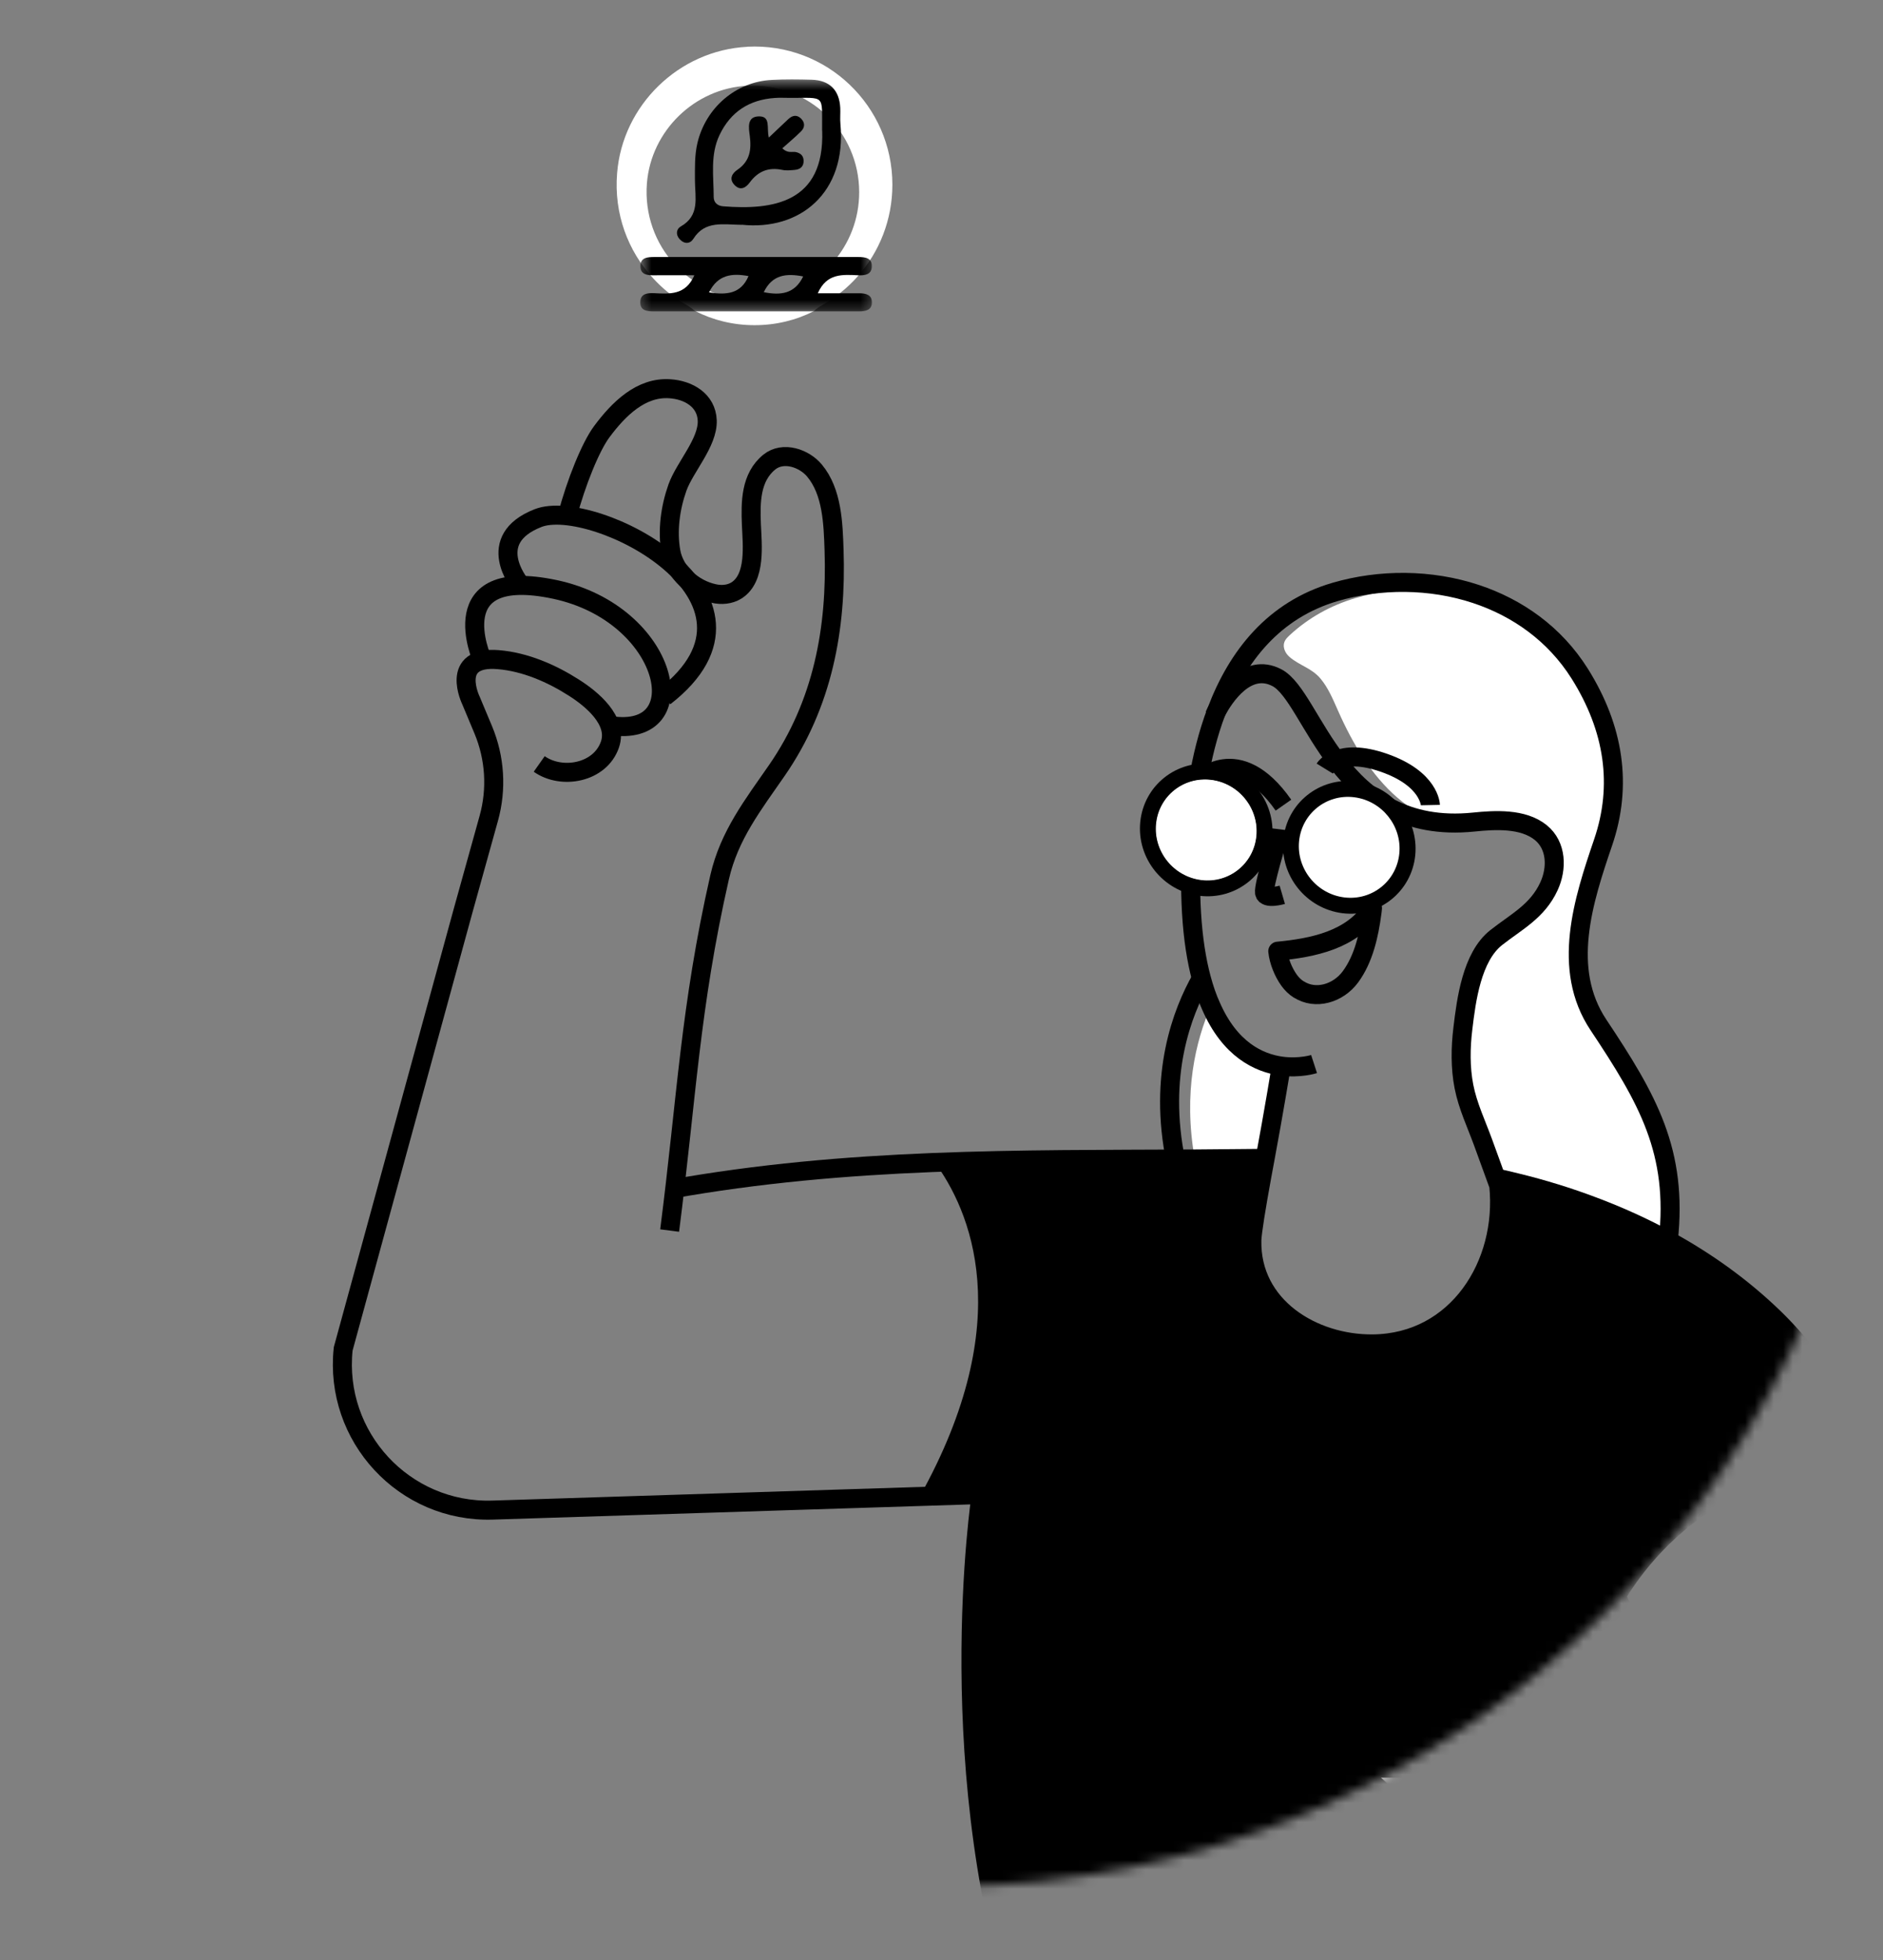 <svg width="198" height="206" viewBox="0 0 198 206" fill="none" xmlns="http://www.w3.org/2000/svg">
<rect x="0" y="0" width="198" height="206" fill="#808080" stroke="none"/>
<mask id="mask0_668_5149" style="mask-type:luminance" maskUnits="userSpaceOnUse" x="0" y="0" width="198" height="199">
<path d="M99 198.265C153.676 198.265 198 153.882 198 99.133C198 44.383 153.676 0 99 0C44.324 0 0 44.383 0 99.133C0 153.882 44.324 198.265 99 198.265Z" fill="white"/>
</mask>
<g mask="url(#mask0_668_5149)">
<path d="M198.244 213.657C198.244 213.657 198.754 212.24 199.452 209.764C198.98 211.096 198.452 212.391 197.876 213.657H198.244ZM197.574 155.746C201 164.194 202.944 173.919 203.237 183.596C203.303 174.788 202.047 165.045 198.065 155.85C196.819 152.986 195.309 150.18 193.497 147.467C193.487 147.449 193.478 147.43 193.459 147.42C187.995 139.255 179.737 131.978 167.524 126.8L157.332 123.813C157.332 123.813 158.946 127.433 156.7 132.12C154.453 136.808 148.904 142.61 143.024 141.24C137.135 139.879 130.661 136.732 131.643 130.362C132.624 123.993 133.039 121.734 133.039 121.734L98.224 122.075C101.952 127.102 107.124 138.66 96.686 157.334L103.169 157.069C103.169 157.069 98.837 197.847 108.652 213.657C108.719 213.78 108.794 213.893 108.87 214.016L164.24 213.79H168.091C168.11 213.742 168.119 213.695 168.128 213.657H154.736C153.151 213.657 151.726 213.015 150.669 211.966H150.659C150.018 211.323 149.517 210.51 149.234 209.603C149.064 209.064 148.97 208.488 148.97 207.893C148.97 204.717 151.556 202.118 154.727 202.118H187.872C188.032 202.118 188.212 202.128 188.372 202.137C188.401 202.147 188.429 202.147 188.457 202.147C188.476 202.147 188.485 202.156 188.504 202.156C188.401 202.175 188.297 202.185 188.183 202.213H188.146C188.306 202.222 188.476 202.222 188.627 202.204C188.891 202.185 189.156 202.156 189.41 202.109C189.552 202.09 189.703 202.062 189.845 202.024C189.892 202.014 189.948 202.005 189.996 201.996C190.175 201.958 190.364 201.901 190.543 201.854H190.552C190.732 201.797 190.911 201.731 191.081 201.665C191.251 201.599 191.43 201.533 191.6 201.447C191.619 201.447 191.638 201.438 191.647 201.429C191.798 201.353 191.959 201.277 192.1 201.202C192.412 201.032 192.704 200.833 192.987 200.625C193.072 200.559 193.157 200.493 193.251 200.417C193.469 200.247 193.676 200.058 193.874 199.86H193.884C194.063 199.68 194.242 199.482 194.403 199.283C194.563 199.075 194.733 198.877 194.875 198.66C194.997 198.48 195.111 198.282 195.224 198.093C195.29 197.979 195.356 197.856 195.413 197.724C195.432 197.696 195.45 197.677 195.45 197.648H195.46C195.507 197.554 195.554 197.459 195.592 197.356C195.705 197.091 195.809 196.826 195.903 196.543C195.979 196.297 196.045 196.032 196.102 195.768C196.13 195.636 196.158 195.494 196.177 195.361C196.215 195.116 196.243 194.861 196.262 194.605C196.272 194.454 196.281 194.284 196.281 194.133C196.281 193.282 196.158 192.47 195.913 191.695C195.885 191.572 195.837 191.449 195.79 191.317C195.752 191.194 195.705 191.071 195.649 190.939C195.233 189.975 194.648 189.096 193.912 188.359C193.827 188.264 193.733 188.179 193.629 188.085C193.62 188.085 193.62 188.075 193.62 188.075C193.336 187.811 193.034 187.565 192.704 187.357C192.6 187.291 192.496 187.215 192.374 187.149C191.487 186.601 190.486 186.214 189.42 186.053H189.41C189.005 185.987 188.599 185.949 188.183 185.949L183.031 185.921L175.49 185.883H175.273C175.056 185.864 174.829 185.855 174.603 185.855H173.47C173.546 178.54 172.234 173.012 170.45 168.901C170.45 168.901 179.01 151.956 197.546 155.765L197.574 155.746ZM188.552 213.629C188.334 213.648 188.108 213.657 187.891 213.657H188.938C188.108 213.657 188.334 213.648 188.552 213.629Z" fill="black"/>
<path d="M134.73 112.059C134.73 112.059 133.89 117.143 133.031 121.745C130.549 121.773 128.077 121.792 125.632 121.811C124.387 114.837 125.736 109.375 127.331 105.736C129.332 110.329 132.371 111.728 134.73 112.059Z" fill="white"/>
<path d="M175.406 130.41C170.442 127.689 165.034 125.695 159.447 124.315L157.626 124.003C157.626 124.003 156.267 120.913 156.267 120.903C155.634 119.287 154.577 117.133 154.247 115.432C153.869 113.447 153.728 111.302 153.964 109.317C154.322 106.284 155.729 99.867 158.277 97.845C160.4 96.172 161.278 96.522 162.495 93.904C163.364 92.033 163.713 88.895 162.033 87.516C160.164 86.003 159.372 86.788 157.135 87.005C148.65 87.846 143.799 81.732 140.685 74.672C140.175 73.529 139.675 72.31 138.864 71.337C137.929 70.212 136.655 69.957 135.598 69.05C135.145 68.662 134.843 68.019 135.06 67.462C135.164 67.188 135.381 66.98 135.598 66.772C137.589 64.929 139.968 63.606 142.573 62.85C146.584 61.678 151.029 61.508 155.2 62.453C159.56 63.899 163.467 66.63 166.11 70.817C169.744 76.591 170.621 82.582 168.583 88.555C166.497 94.669 164.166 101.852 168.082 107.739C173.301 115.573 176.444 121.064 175.416 130.41H175.406Z" fill="white"/>
<path d="M133.031 121.744C130.549 121.772 128.076 121.791 125.632 121.81C106.983 121.905 89.127 121.65 70.422 125.004" stroke="black" stroke-width="2" stroke-miterlimit="10"/>
<path d="M157.332 123.812C158.049 123.964 158.748 124.134 159.446 124.304C162.202 124.975 164.901 125.806 167.525 126.799C170.243 127.819 172.885 129.01 175.405 130.399C175.415 130.39 175.424 130.399 175.424 130.399C179.397 132.573 183.087 135.21 186.391 138.375C189.043 140.917 191.402 143.97 193.459 147.419C193.478 147.429 193.488 147.448 193.497 147.467C195.026 150.028 196.394 152.806 197.574 155.745C201 164.194 202.944 173.918 203.237 183.595C203.51 192.733 202.302 201.834 199.462 209.763C198.99 211.095 198.461 212.39 197.886 213.656C197.848 213.751 197.801 213.836 197.763 213.94" stroke="black" stroke-width="2" stroke-miterlimit="10"/>
<path d="M161.551 158.09C161.551 158.09 166.94 160.708 170.479 168.882C172.262 172.993 173.574 178.521 173.499 185.836V185.855C173.461 190.523 172.848 195.91 171.423 202.109V202.128" stroke="black" stroke-width="2" stroke-miterlimit="10"/>
<path d="M59.635 54.269C60.588 50.668 62.107 46.954 63.259 45.395C65.061 42.966 67.411 40.651 70.431 40.859C72.376 40.982 74.282 42.059 74.367 44.195C74.452 46.51 72.017 49.071 71.234 51.245C70.488 53.343 70.148 55.781 70.545 57.983C70.932 60.184 72.913 61.914 75.046 62.377C75.849 62.566 76.736 62.5 77.444 62.056C79.529 60.733 79.095 57.208 79.01 55.129C78.916 52.794 78.916 50.167 80.898 48.561C82.361 47.389 84.569 48.164 85.645 49.459C87.514 51.689 87.608 55.044 87.702 57.794C87.985 66.063 86.513 73.991 81.7 80.956C79.218 84.547 76.679 87.779 75.669 92.193C72.555 105.905 72.206 115.403 70.413 129.332" stroke="black" stroke-width="2" stroke-miterlimit="10"/>
<path d="M108.2 214.025C98.64 186.808 103.17 157.078 103.17 157.078L51.801 158.713C42.514 159.006 35.106 151.02 36.087 141.768L48.668 95.812L51.395 86.012C52.254 82.931 52.047 79.652 50.81 76.694L49.527 73.632C49.527 73.632 47.205 68.888 52.415 69.332C55.218 69.568 57.992 70.769 60.342 72.271C62.192 73.443 65.004 75.73 64.136 78.253C63.107 81.239 59.068 81.967 56.699 80.294" stroke="black" stroke-width="2" stroke-miterlimit="10"/>
<path d="M50.696 69.304C50.696 69.304 46.298 59.391 58.36 61.952C70.421 64.522 73.337 77.743 64.117 76.25" stroke="black" stroke-width="2" stroke-miterlimit="10"/>
<path d="M54.679 61.395C54.679 61.395 50.819 56.699 56.585 54.449C62.361 52.2 83.313 62.794 69.874 73.227" stroke="black" stroke-width="2" stroke-miterlimit="10"/>
<path d="M138.176 111.833C138.176 111.833 136.694 112.315 134.731 112.05C132.371 111.72 129.332 110.321 127.332 105.728C126.945 104.878 126.614 103.914 126.322 102.827C125.312 99.047 124.868 93.755 125.463 86.383C125.576 84.966 125.756 83.529 125.992 82.093C126.407 79.598 127.02 77.113 127.907 74.769C127.907 74.76 127.917 74.75 127.926 74.741C130.106 68.966 133.947 64.09 140.403 62.21C145.112 60.839 150.416 60.849 155.192 62.427C159.552 63.873 163.459 66.604 166.102 70.79C169.735 76.564 170.613 82.556 168.574 88.529C166.488 94.643 164.157 101.825 168.074 107.713C173.293 115.547 176.436 121.038 175.426 130.384" stroke="black" stroke-width="2" stroke-miterlimit="10"/>
<path d="M123.65 122.103C121.753 113.003 124.311 106.369 126.321 102.844" stroke="black" stroke-width="2" stroke-miterlimit="10"/>
<path d="M126 82.11C126 82.11 130.153 77.763 134.956 84.624" stroke="black" stroke-width="2" stroke-miterlimit="10"/>
<path d="M136.57 103.988C138.325 105.122 140.703 104.423 141.996 102.675C143.403 100.775 143.959 98.233 144.261 95.937C144.28 95.776 144.309 95.606 144.318 95.445C142.176 98.81 138.023 99.622 134.361 99.972C134.465 101.002 134.946 102.183 135.55 103.024C135.852 103.44 136.192 103.762 136.57 103.998V103.988Z" stroke="black" stroke-width="2" stroke-linecap="round" stroke-linejoin="round"/>
<path d="M155.622 119.145H155.613" stroke="black" stroke-width="2" stroke-miterlimit="10"/>
<path d="M139.299 80.777C139.299 80.777 140.705 78.49 145.528 80.172C150.35 81.855 150.407 84.614 150.407 84.614" stroke="black" stroke-width="2" stroke-miterlimit="10"/>
<path d="M128.34 86.467C128.34 86.467 130.567 85.342 132.313 86.467" stroke="black" stroke-width="2" stroke-miterlimit="10"/>
<path d="M140.346 87.496C140.346 87.496 142.573 86.371 144.319 87.496" stroke="black" stroke-width="2" stroke-miterlimit="10"/>
<path d="M134.73 112.057C134.73 112.057 133.89 117.141 133.031 121.744C132.908 122.396 132.795 123.048 132.672 123.681C132.106 126.781 131.653 129.54 131.634 130.372C131.493 137.308 138.042 141.315 144.365 141.249C153.246 141.154 158.437 132.876 157.597 124.598C157.05 123.086 156.493 121.574 155.945 120.061C155.238 118.124 154.332 116.234 153.935 114.193C153.548 112.208 153.577 110.11 153.822 108.107C154.181 105.083 154.766 100.575 157.314 98.553C159.437 96.88 161.665 95.784 162.873 93.156C163.741 91.285 163.703 88.876 162.014 87.505C160.145 85.993 157.191 86.173 154.964 86.4C140.562 87.874 138.165 73.283 134.277 71.232C131.087 69.55 128.69 73.33 127.935 74.738L127.906 74.795C127.906 74.795 127.897 74.823 127.887 74.832C127.755 75.097 127.68 75.248 127.68 75.248" stroke="black" stroke-width="2" stroke-miterlimit="10"/>
<path d="M134.352 88.148C134.352 88.148 132.852 93.082 132.965 93.819C133.078 94.556 134.834 94.045 134.834 94.045" stroke="black" stroke-width="2" stroke-miterlimit="10"/>
<path d="M147.821 89.783C148.142 86.503 145.745 83.526 142.46 83.12C139.176 82.723 136.26 85.058 135.939 88.327C135.618 91.606 138.015 94.583 141.3 94.99C144.584 95.387 147.5 93.052 147.821 89.783Z" stroke="black" stroke-width="2" stroke-miterlimit="10"/>
<path d="M132.776 87.951C133.097 84.671 130.7 81.695 127.415 81.288C124.131 80.891 121.215 83.225 120.894 86.495C120.573 89.775 122.97 92.751 126.255 93.158C129.539 93.555 132.455 91.22 132.776 87.951Z" stroke="black" stroke-width="2" stroke-miterlimit="10"/>
<path d="M126.707 82.638C126.896 82.638 127.085 82.647 127.274 82.675C129.793 82.987 131.653 85.284 131.398 87.797C131.171 90.084 129.274 91.814 126.972 91.814C126.783 91.814 126.594 91.804 126.405 91.776C123.886 91.464 122.026 89.168 122.281 86.654C122.508 84.367 124.405 82.638 126.707 82.638ZM126.707 81.957C124.084 81.957 121.866 83.913 121.602 86.588C121.318 89.48 123.432 92.097 126.33 92.456C126.547 92.485 126.764 92.494 126.972 92.494C129.595 92.494 131.813 90.538 132.077 87.864C132.36 84.981 130.246 82.354 127.349 81.995C127.132 81.966 126.915 81.957 126.707 81.957Z" fill="white"/>
<path d="M135.937 88.339L132.775 87.951" stroke="black" stroke-width="2" stroke-miterlimit="10"/>
<path d="M147.141 89.699C147.425 86.798 145.301 84.152 142.385 83.792C139.478 83.433 136.883 85.503 136.6 88.414C136.316 91.315 138.44 93.961 141.356 94.32C144.263 94.679 146.858 92.61 147.141 89.699Z" fill="white"/>
<path d="M132.106 87.875C132.389 84.964 130.266 82.327 127.35 81.968C124.443 81.609 121.848 83.679 121.564 86.589C121.281 89.5 123.405 92.137 126.321 92.496C129.228 92.855 131.823 90.785 132.106 87.875Z" fill="white"/>
<path d="M78.575 4.919C71.402 5.288 65.456 11.043 64.89 18.206C64.541 22.459 66.032 26.381 68.665 29.235C69.666 30.331 70.826 31.276 72.129 32.013C72.478 32.202 72.79 32.448 73.082 32.684C74.97 33.648 77.093 34.177 79.339 34.177C81.585 34.177 83.699 33.658 85.578 32.703C85.861 32.439 86.163 32.221 86.512 32.032C87.861 31.257 89.079 30.284 90.117 29.131C90.145 29.093 90.164 29.065 90.202 29.027C92.467 26.476 93.835 23.102 93.835 19.407C93.835 11.138 86.936 4.485 78.584 4.91L78.575 4.919ZM87.559 27.619C87.559 27.619 87.512 27.666 87.493 27.695C86.691 28.573 85.757 29.329 84.7 29.934C84.436 30.076 84.2 30.256 83.983 30.454C82.529 31.182 80.896 31.588 79.169 31.588C77.442 31.588 75.791 31.172 74.337 30.445C74.111 30.256 73.865 30.067 73.601 29.915C72.601 29.348 71.704 28.611 70.93 27.78C68.911 25.578 67.769 22.554 68.023 19.265C68.467 13.736 73.044 9.295 78.584 9.011C85.03 8.681 90.344 13.822 90.344 20.201C90.344 23.055 89.287 25.644 87.54 27.628L87.559 27.619Z" fill="white"/>
<path d="M188.514 202.12L188.722 202.139C188.609 202.158 188.477 202.177 188.354 202.205H188.175L171.423 202.12H169.526L141.373 201.969C141.27 201.969 141.166 201.969 141.053 201.96C141.024 201.96 141.005 201.96 140.977 201.95C140.977 201.95 140.968 201.96 140.958 201.95C140.779 201.95 140.6 201.941 140.43 201.912C141.977 201.742 143.384 201.128 144.544 200.202C144.733 200.041 144.922 199.899 145.092 199.729C145.092 199.729 145.092 199.729 145.111 199.71C145.149 199.682 145.186 199.644 145.224 199.606C146.611 198.236 147.498 196.356 147.631 194.276C147.64 194.182 147.64 194.069 147.64 193.984V193.832C147.64 189.92 144.828 186.612 141.109 185.856C141.109 185.856 141.1 185.847 141.09 185.856C140.911 185.809 140.694 185.781 140.505 185.752C140.637 185.743 140.788 185.733 140.92 185.724C140.987 185.715 141.053 185.715 141.128 185.715C141.241 185.705 141.345 185.705 141.458 185.705L165.251 185.828L169.63 185.847L173.518 185.866H175.33L175.547 185.875C175.575 185.875 175.594 185.885 175.623 185.885C179.728 186.291 182.956 189.778 182.956 193.984C182.956 194.371 182.927 194.758 182.871 195.127C182.625 196.913 181.785 198.51 180.568 199.72C179.143 201.147 177.208 202.054 175.075 202.111C174.99 202.111 174.905 202.12 174.83 202.12H188.958C188.769 202.12 188.628 202.12 188.533 202.13L188.514 202.12Z" fill="white"/>
<path d="M196.3 194.116C196.3 194.268 196.291 194.438 196.281 194.589C196.262 194.853 196.234 195.099 196.196 195.345C196.177 195.477 196.149 195.619 196.121 195.751C196.064 196.016 195.998 196.271 195.923 196.526C195.838 196.81 195.734 197.074 195.611 197.339C195.573 197.443 195.526 197.547 195.479 197.632H195.47C195.47 197.632 195.451 197.679 195.432 197.707C195.375 197.83 195.309 197.953 195.243 198.076C195.139 198.265 195.026 198.463 194.894 198.643C194.752 198.86 194.582 199.068 194.422 199.267C194.262 199.475 194.082 199.664 193.903 199.843H193.893C193.686 200.042 193.488 200.231 193.271 200.401C193.186 200.467 193.101 200.533 193.006 200.609C192.723 200.826 192.431 201.015 192.119 201.185C191.978 201.261 191.817 201.336 191.666 201.412C191.657 201.421 191.638 201.431 191.619 201.431C191.449 201.516 191.27 201.582 191.1 201.648C190.93 201.714 190.751 201.781 190.571 201.837H190.562C190.383 201.884 190.194 201.941 190.015 201.979C189.571 202.073 189.118 202.149 188.646 202.187C188.552 202.187 188.457 202.196 188.354 202.196H188.203C188.306 202.168 188.41 202.159 188.523 202.14C188.533 202.13 188.552 202.13 188.561 202.13C188.514 202.13 188.457 202.121 188.42 202.111C188.448 202.111 188.476 202.102 188.514 202.111C188.608 202.102 188.74 202.102 188.939 202.102H174.811C174.886 202.102 174.971 202.092 175.056 202.092C176.849 201.998 178.491 201.317 179.812 200.231C180.011 200.07 180.209 199.881 180.388 199.701C180.539 199.56 180.681 199.39 180.822 199.229C180.926 199.116 181.03 198.993 181.115 198.86C181.172 198.794 181.219 198.728 181.266 198.652C181.351 198.53 181.445 198.407 181.511 198.265C181.625 198.104 181.719 197.934 181.813 197.764C181.908 197.603 181.983 197.424 182.059 197.254C182.096 197.178 182.125 197.093 182.172 197.008C182.238 196.838 182.295 196.658 182.351 196.488C182.427 196.243 182.502 195.978 182.559 195.713C182.597 195.581 182.615 195.43 182.634 195.288C182.644 195.25 182.653 195.222 182.653 195.184C182.663 195.156 182.672 195.128 182.672 195.099C182.682 195.005 182.7 194.92 182.71 194.816C182.7 194.797 182.71 194.778 182.71 194.759C182.748 194.485 182.757 194.22 182.757 193.956C182.757 193.833 182.757 193.71 182.738 193.578V193.493C182.738 193.37 182.729 193.256 182.71 193.124C182.644 192.453 182.493 191.782 182.257 191.168C182.134 190.79 181.955 190.431 181.766 190.081C181.587 189.731 181.37 189.401 181.134 189.089C181.077 189.004 181.011 188.919 180.936 188.824C180.907 188.796 180.879 188.758 180.841 188.72C180.719 188.56 180.567 188.389 180.416 188.248C180.303 188.134 180.181 188.021 180.048 187.889C179.897 187.756 179.737 187.615 179.577 187.501C179.444 187.397 179.303 187.293 179.161 187.208C178.944 187.057 178.718 186.915 178.491 186.792C178.274 186.67 178.038 186.556 177.812 186.462C177.538 186.348 177.264 186.244 176.972 186.15C176.877 186.112 176.783 186.093 176.67 186.074C176.396 185.999 176.132 185.942 175.858 185.904C175.726 185.876 175.584 185.866 175.443 185.847H175.424C175.424 185.847 175.386 185.847 175.367 185.838H175.509L183.05 185.876L188.203 185.904C188.618 185.904 189.014 185.942 189.429 186.008H189.439C190.505 186.169 191.506 186.556 192.393 187.104C192.506 187.17 192.61 187.246 192.723 187.312C193.054 187.53 193.356 187.775 193.639 188.03C193.639 188.03 193.639 188.04 193.648 188.04C193.742 188.125 193.837 188.21 193.931 188.314C194.658 189.051 195.252 189.93 195.668 190.894C195.724 191.017 195.772 191.139 195.809 191.272C195.856 191.395 195.904 191.518 195.932 191.65C196.168 192.425 196.3 193.237 196.3 194.088V194.116Z" fill="white"/>
<path d="M196.3 194.114C196.3 194.265 196.291 194.435 196.281 194.586C196.262 194.851 196.234 195.096 196.196 195.342C196.177 195.474 196.149 195.616 196.121 195.748C196.064 196.013 195.998 196.268 195.913 196.523C195.828 196.807 195.724 197.071 195.602 197.336C195.564 197.44 195.517 197.544 195.46 197.629C195.46 197.657 195.441 197.676 195.422 197.705C195.366 197.828 195.3 197.95 195.234 198.073C195.13 198.262 195.017 198.461 194.885 198.64C194.743 198.858 194.573 199.066 194.413 199.264C194.252 199.472 194.063 199.661 193.884 199.84C193.676 200.039 193.478 200.228 193.261 200.398C193.176 200.464 193.091 200.53 192.997 200.606C192.714 200.823 192.421 201.012 192.11 201.182C191.968 201.258 191.808 201.334 191.657 201.409C191.647 201.419 191.629 201.428 191.61 201.428C191.44 201.513 191.26 201.579 191.091 201.645C190.921 201.712 190.741 201.778 190.562 201.834H190.553C190.373 201.882 190.185 201.938 190.005 201.976C189.958 201.986 189.901 201.995 189.854 202.005C189.713 202.033 189.571 202.061 189.42 202.09C189.165 202.127 188.901 202.165 188.637 202.184C188.486 202.203 188.316 202.203 188.155 202.203C188.146 202.194 188.127 202.203 188.118 202.203L171.413 202.118L167.468 202.099L141.194 201.967C141.099 201.967 141.005 201.957 140.901 201.948C140.684 201.948 140.467 201.929 140.25 201.91C142.109 201.702 143.78 200.852 145.054 199.585C146.441 198.206 147.347 196.334 147.46 194.274C147.47 194.18 147.47 194.066 147.47 193.962V193.858C147.489 189.908 144.657 186.591 140.93 185.835C140.741 185.797 140.543 185.769 140.344 185.741C140.533 185.722 140.731 185.703 140.92 185.703C140.986 185.693 141.052 185.693 141.128 185.693H141.288L167.563 185.826L173.499 185.854H175.443L175.603 185.863L188.212 185.93C188.637 185.93 189.043 185.967 189.439 186.024H189.448C190.515 186.194 191.515 186.582 192.402 187.12C192.516 187.186 192.619 187.262 192.733 187.328C193.063 187.546 193.356 187.791 193.648 188.046C193.648 188.046 193.648 188.056 193.658 188.056C193.752 188.141 193.837 188.226 193.941 188.33C194.667 189.067 195.262 189.946 195.677 190.91C195.724 191.033 195.772 191.156 195.819 191.288C195.866 191.401 195.904 191.524 195.942 191.666C196.177 192.441 196.31 193.254 196.31 194.104L196.3 194.114Z" stroke="black" stroke-width="2" stroke-linecap="square" stroke-linejoin="round"/>
<path d="M182.757 193.973C182.757 194.247 182.748 194.512 182.719 194.786C182.719 194.805 182.71 194.823 182.719 194.842C182.701 194.965 182.682 195.088 182.663 195.211C182.663 195.249 182.653 195.277 182.644 195.315C182.625 195.457 182.606 195.608 182.568 195.74C182.512 196.005 182.436 196.26 182.361 196.515C182.304 196.685 182.248 196.865 182.181 197.035C182.134 197.12 182.106 197.205 182.068 197.281C181.993 197.451 181.917 197.63 181.823 197.791C181.738 197.961 181.644 198.131 181.521 198.292C181.455 198.424 181.36 198.556 181.275 198.679C181.228 198.745 181.181 198.811 181.124 198.878C181.04 199 180.945 199.123 180.832 199.246C180.7 199.407 180.549 199.577 180.398 199.719C180.218 199.908 180.02 200.087 179.822 200.248C178.501 201.335 176.859 202.006 175.065 202.11C174.981 202.11 174.896 202.119 174.82 202.119H141.25C140.939 202.119 140.628 202.1 140.307 202.072C140.514 202.043 140.722 202.015 140.92 201.968C140.939 201.968 140.958 201.968 140.967 201.958C140.977 201.968 140.986 201.958 140.986 201.958C142.572 201.628 143.987 200.843 145.101 199.738C145.101 199.738 145.101 199.738 145.12 199.719C146.507 198.311 147.385 196.402 147.47 194.294C147.479 194.2 147.479 194.086 147.479 193.982V193.954C147.46 189.815 144.327 186.384 140.307 185.902C140.514 185.874 140.731 185.865 140.939 185.855C140.996 185.846 141.052 185.846 141.099 185.855C141.109 185.846 141.118 185.855 141.118 185.855C141.156 185.846 141.203 185.846 141.241 185.846H174.641C174.867 185.846 175.094 185.855 175.311 185.874H175.386C175.386 185.874 175.424 185.883 175.443 185.883H175.481C175.613 185.902 175.745 185.921 175.877 185.94C176.151 185.978 176.415 186.035 176.679 186.11C176.774 186.129 176.887 186.158 176.981 186.186C177.274 186.271 177.548 186.375 177.821 186.498C178.048 186.592 178.284 186.706 178.501 186.829C178.727 186.951 178.954 187.093 179.171 187.244C179.312 187.339 179.454 187.433 179.586 187.537C179.747 187.651 179.907 187.783 180.058 187.925C180.181 188.048 180.303 188.161 180.426 188.284C180.568 188.435 180.719 188.596 180.851 188.756C180.889 188.794 180.917 188.832 180.945 188.86C181.011 188.945 181.077 189.03 181.153 189.125C181.379 189.446 181.596 189.768 181.785 190.117C181.964 190.467 182.134 190.835 182.276 191.204C182.493 191.818 182.653 192.47 182.729 193.16C182.738 193.283 182.748 193.396 182.757 193.529V193.614C182.767 193.737 182.767 193.86 182.767 193.992L182.757 193.973Z" stroke="black" stroke-width="2" stroke-linecap="square" stroke-linejoin="round"/>
<mask id="mask1_668_5149" style="mask-type:luminance" maskUnits="userSpaceOnUse" x="67" y="8" width="25" height="25">
<path d="M91.692 8.35H67.334V32.741H91.692V8.35Z" fill="white"/>
</mask>
<g mask="url(#mask1_668_5149)">
<path d="M73.035 28.932C71.544 28.932 70.204 28.923 68.873 28.932C68.137 28.942 67.335 28.913 67.335 27.968C67.335 27.023 68.146 27.014 68.873 27.014C73.705 27.014 78.528 27.014 83.36 27.014C85.644 27.014 87.937 27.014 90.221 27.014C90.967 27.014 91.731 27.089 91.674 28.053C91.627 28.875 90.929 28.96 90.249 28.932C88.607 28.857 86.927 28.696 85.993 30.822C87.503 30.822 88.919 30.832 90.344 30.822C91.052 30.822 91.693 30.983 91.684 31.786C91.684 32.589 91.023 32.731 90.315 32.731C83.133 32.731 75.951 32.731 68.769 32.731C68.014 32.731 67.269 32.646 67.325 31.682C67.382 30.86 68.08 30.784 68.76 30.813C70.402 30.888 72.091 31.058 73.016 28.923H73.026L73.035 28.932ZM74.555 30.728C76.376 31.021 77.914 30.898 78.707 29.017C76.971 28.696 75.489 28.857 74.555 30.728ZM80.311 30.709C82.076 31.058 83.567 30.898 84.455 29.055C82.68 28.705 81.199 28.866 80.311 30.709Z" fill="black"/>
<path d="M78 23.63C76.028 23.611 74.131 23.157 72.913 25.094C72.574 25.633 71.97 25.69 71.46 25.132C71.016 24.641 71.139 24.055 71.573 23.809C73.621 22.647 73.083 20.757 73.074 18.98C73.074 17.657 73.027 16.334 73.338 15.02C74.216 11.325 77.377 8.585 81.162 8.396C82.549 8.32 83.956 8.339 85.352 8.377C87.23 8.434 88.259 9.473 88.353 11.325C88.382 11.892 88.316 12.469 88.372 13.036C89.042 20.284 84.078 24.263 78.01 23.62L78 23.63ZM86.447 13.726C86.419 9.832 86.843 10.314 83.002 10.286C82.493 10.286 81.983 10.257 81.483 10.295C78.793 10.475 76.821 11.751 75.66 14.189C74.659 16.287 75.046 18.526 75.046 20.719C75.046 21.267 75.433 21.636 76.028 21.683C81.266 22.099 86.711 21.324 86.456 13.735L86.447 13.726Z" fill="black"/>
<path d="M80.839 14.463C81.641 13.707 82.264 13.102 82.906 12.507C83.34 12.11 83.812 12.034 84.246 12.478C84.671 12.913 84.633 13.414 84.218 13.82C83.595 14.434 82.925 14.992 82.264 15.587C82.83 16.154 83.293 15.899 83.689 15.984C84.18 16.098 84.482 16.362 84.501 16.873C84.52 17.487 84.171 17.799 83.585 17.855C83.142 17.893 82.679 17.95 82.255 17.855C80.801 17.553 79.707 17.997 78.829 19.188C78.442 19.717 77.857 20.095 77.234 19.443C76.611 18.791 77.007 18.205 77.536 17.846C78.867 16.939 79.027 15.72 78.838 14.264C78.734 13.461 78.499 12.232 79.829 12.232C81.066 12.232 80.594 13.433 80.839 14.444V14.463Z" fill="black"/>
</g>
</g>
</svg>
